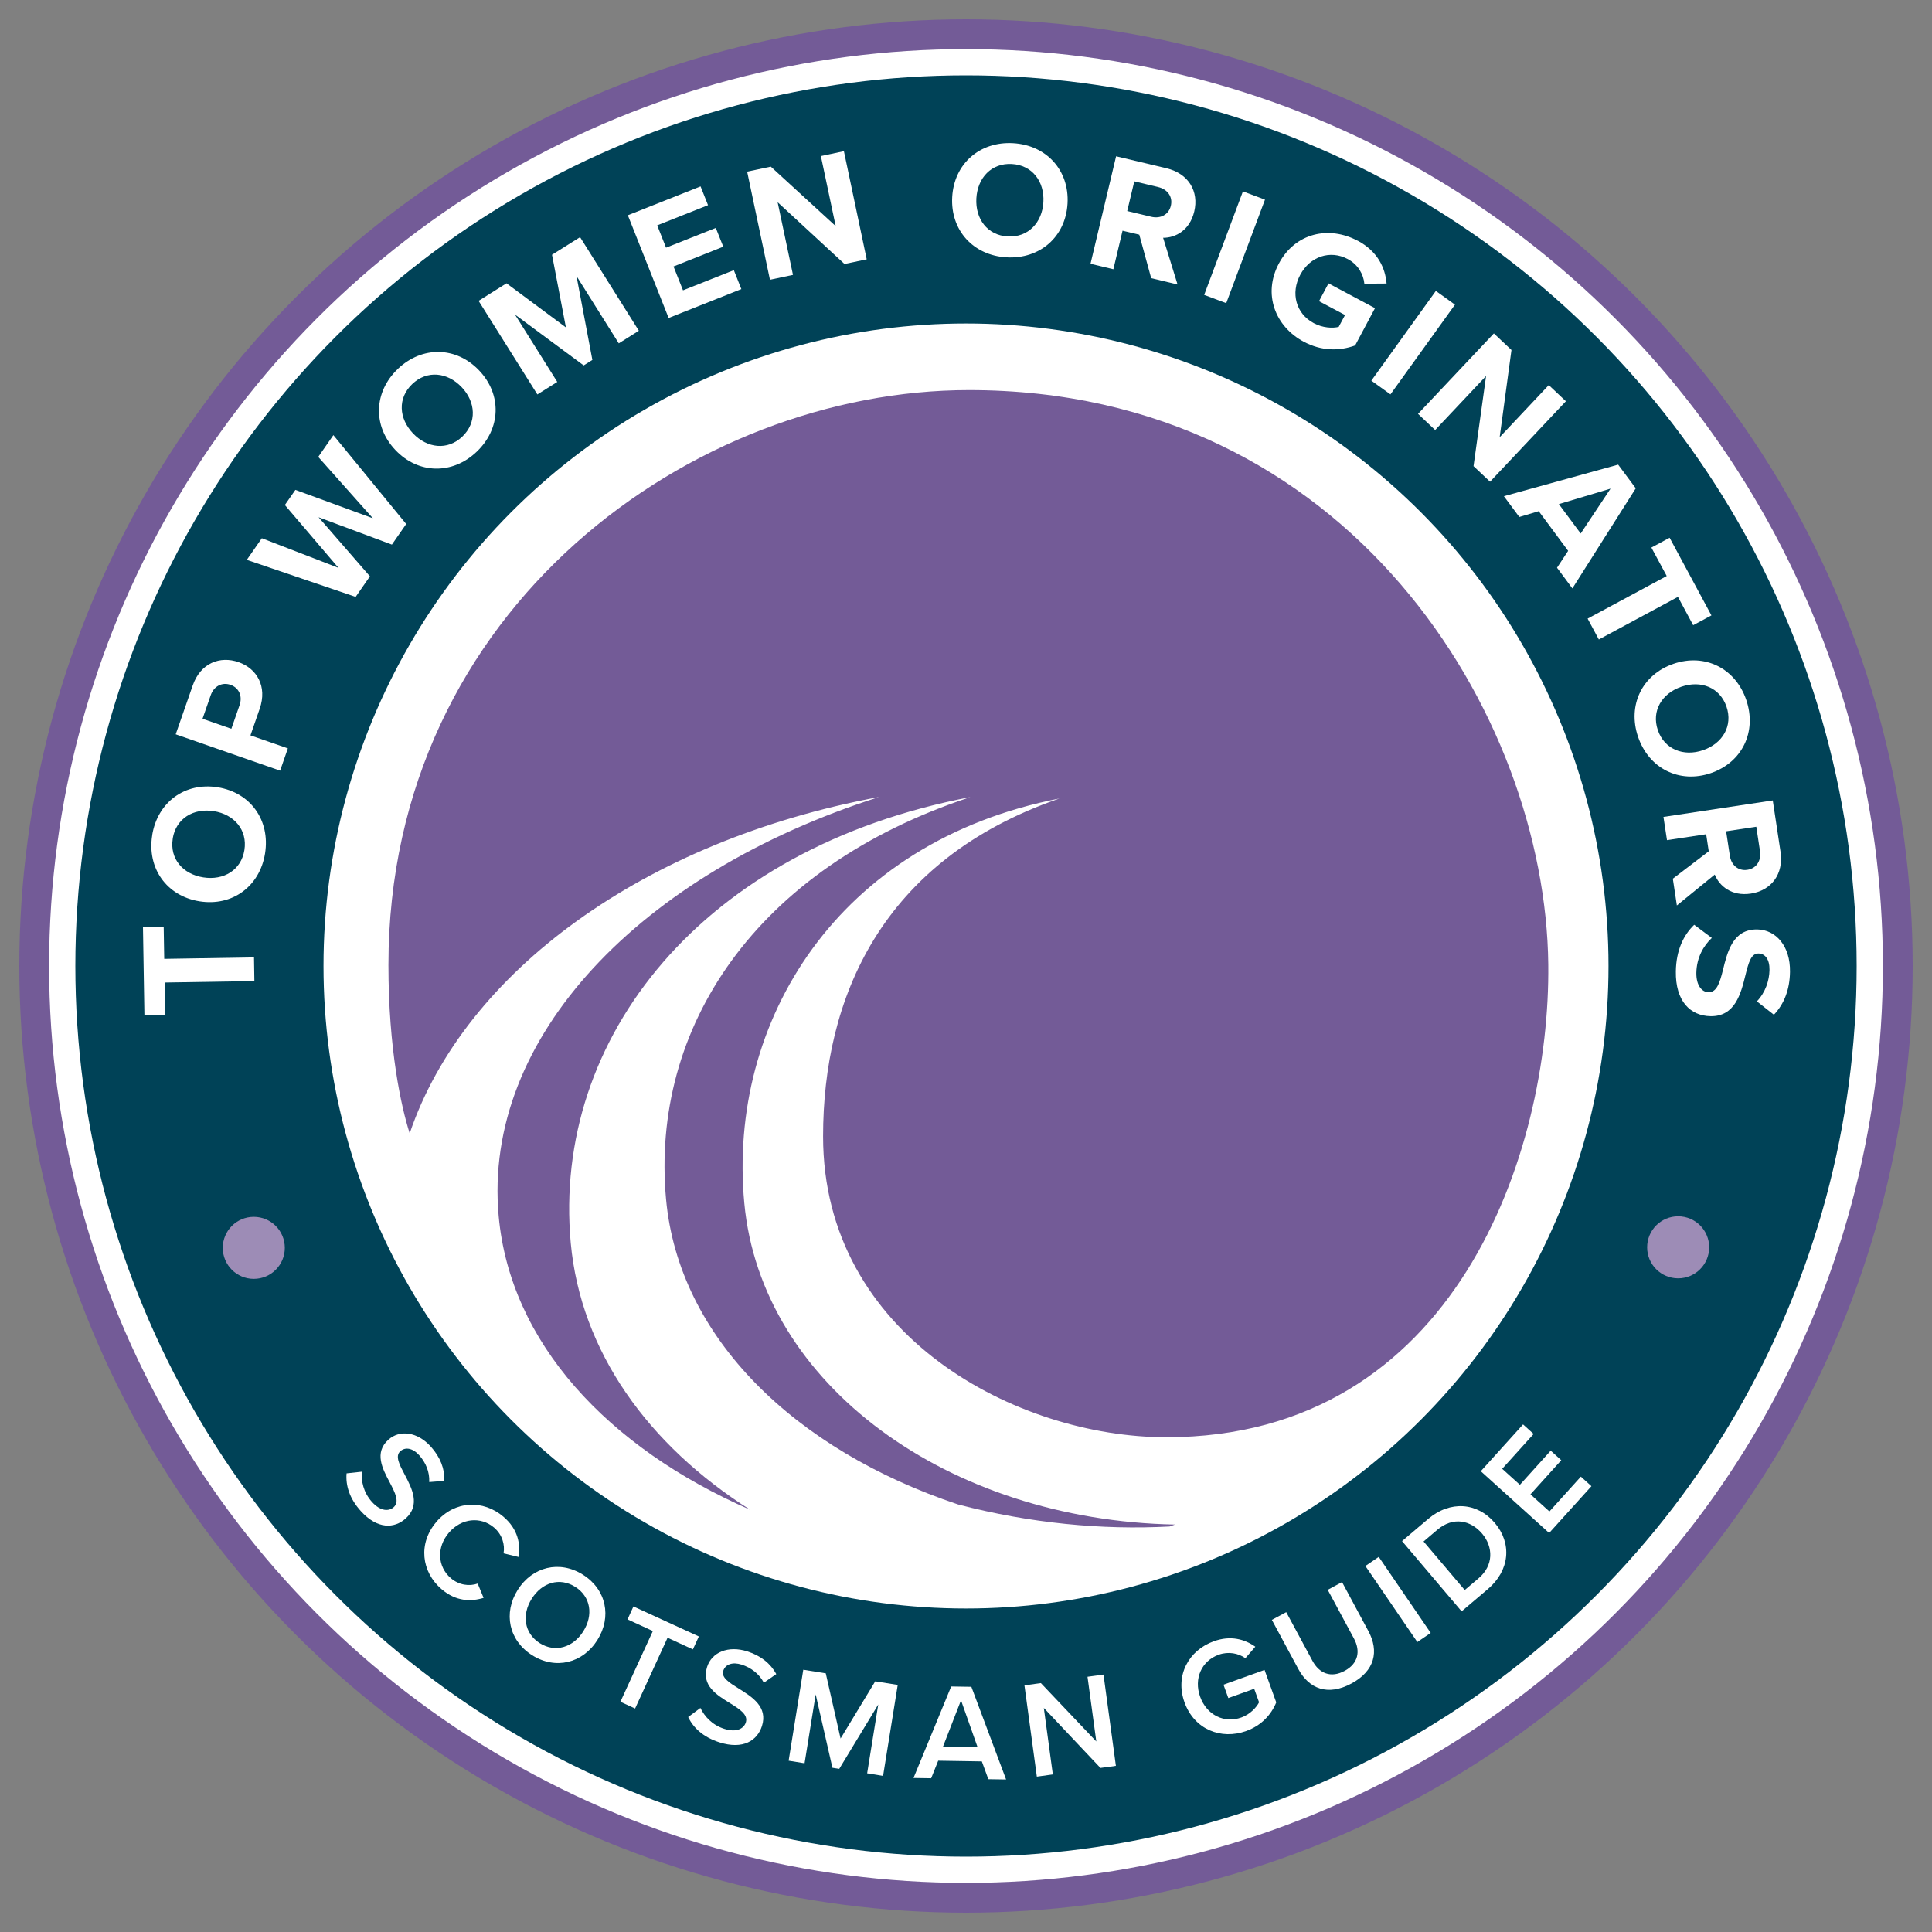 <?xml version="1.0" encoding="UTF-8"?>
<svg id="Layer_1" data-name="Layer 1" xmlns="http://www.w3.org/2000/svg" viewBox="0 0 360 360">
  <rect x="0" y="0" width="360" height="360" fill="#808080" stroke="none"/>
  <defs>
    <style>
      .cls-1 {
        fill: #735b97;
      }

      .cls-2 {
        fill: #fff;
      }

      .cls-3 {
        fill: #004257;
      }

      .cls-4 {
        fill: #9d8cb6;
      }
    </style>
  </defs>
  <circle class="cls-1" cx="180" cy="180" r="176.4"/>
  <circle class="cls-2" cx="180" cy="180" r="170.85"/>
  <circle class="cls-3" cx="180" cy="180" r="165.96"/>
  <circle class="cls-2" cx="180" cy="180" r="119.72"/>
  <g>
    <path class="cls-2" d="M47.4,182.81l-16.73.27.1,6.02-3.86.06-.27-16.42,3.86-.06.1,5.99,16.73-.27.07,4.41Z"/>
    <path class="cls-2" d="M28.35,155.66c.98-6.16,6.09-9.94,12.22-8.96s9.8,6.16,8.82,12.32c-.98,6.13-6.08,9.91-12.21,8.93s-9.8-6.16-8.82-12.29ZM32.19,156.27c-.6,3.75,1.88,6.62,5.69,7.22,3.78.6,7.06-1.34,7.66-5.09s-1.91-6.65-5.69-7.25c-3.81-.61-7.07,1.37-7.67,5.12Z"/>
    <path class="cls-2" d="M52.19,143.6l-19.45-6.77,3.17-9.1c1.47-4.23,5.13-5.54,8.54-4.35,3.38,1.18,5.4,4.49,3.94,8.69l-1.72,4.96,6.97,2.42-1.44,4.14ZM39.27,129.53l-1.53,4.4,5.37,1.87,1.53-4.4c.57-1.63-.06-3.22-1.69-3.79-1.6-.56-3.11.29-3.68,1.92Z"/>
    <path class="cls-2" d="M73.03,101.48l-13.67-5.1,9.57,11.01-2.66,3.83-20.28-6.9,2.8-4.03,14.28,5.52-9.99-11.71,1.96-2.82,14.44,5.29-10.18-11.43,2.82-4.06,13.57,16.56-2.66,3.83Z"/>
    <path class="cls-2" d="M74.13,68.74c4.52-4.3,10.87-4.21,15.15.29s4.06,10.85-.46,15.15c-4.5,4.28-10.85,4.19-15.13-.31-4.28-4.5-4.05-10.85.44-15.12ZM76.82,71.56c-2.75,2.62-2.52,6.4.14,9.2,2.64,2.77,6.43,3.22,9.18.6,2.75-2.62,2.52-6.45-.12-9.22-2.66-2.8-6.45-3.2-9.2-.58Z"/>
    <path class="cls-2" d="M115.3,63.98l-7.88-12.55,2.96,15.64-1.62,1.02-12.8-9.47,7.88,12.55-3.71,2.33-10.95-17.44,5.2-3.27,11.07,8.22-2.59-13.54,5.23-3.28,10.95,17.44-3.74,2.35Z"/>
    <path class="cls-2" d="M124.59,59.25l-7.6-19.14,13.55-5.38,1.39,3.5-9.47,3.76,1.65,4.16,9.27-3.68,1.39,3.5-9.27,3.68,1.77,4.45,9.47-3.76,1.4,3.53-13.55,5.38Z"/>
    <path class="cls-2" d="M157.36,49.19l-12.46-11.51,2.86,13.54-4.29.91-4.25-20.15,4.41-.93,12.09,11.08-2.76-13.05,4.29-.91,4.25,20.15-4.14.87Z"/>
    <path class="cls-2" d="M188.76,26.68c6.23.35,10.51,5.05,10.16,11.24s-5.13,10.38-11.36,10.03c-6.2-.35-10.48-5.04-10.13-11.24s5.13-10.38,11.33-10.03ZM188.54,30.56c-3.79-.21-6.39,2.55-6.61,6.4-.21,3.82,2.05,6.89,5.85,7.1s6.42-2.58,6.64-6.4c.22-3.85-2.08-6.89-5.88-7.1Z"/>
    <path class="cls-2" d="M214.51,51.84l-2.22-8.11-3.12-.74-1.71,7.18-4.26-1.02,4.77-20.03,9.37,2.23c4.17.99,6.08,4.34,5.19,8.06-.84,3.54-3.52,4.91-5.8,4.9l2.69,8.7-4.89-1.17ZM215.83,34.86l-4.47-1.07-1.32,5.53,4.47,1.07c1.71.41,3.26-.37,3.66-2.05.4-1.68-.63-3.07-2.34-3.48Z"/>
    <path class="cls-2" d="M224.38,54.95l7.22-19.29,4.11,1.54-7.22,19.29-4.11-1.54Z"/>
    <path class="cls-2" d="M252.97,44.84c3.76,2,5.15,5.09,5.4,7.99l-4.14.03c-.16-1.73-1.18-3.57-3.08-4.58-3.29-1.76-7.04-.5-8.87,2.93-1.83,3.43-.79,7.24,2.51,9,1.66.89,3.5.99,4.66.7l1.18-2.21-4.85-2.58,1.77-3.32,8.66,4.62-3.7,6.95c-2.96,1.08-6.27,1.06-9.57-.69-5.31-2.83-7.69-8.86-4.64-14.58,3.06-5.75,9.37-7.07,14.68-4.24Z"/>
    <path class="cls-2" d="M255.53,70.93l12.02-16.72,3.56,2.56-12.02,16.72-3.56-2.56Z"/>
    <path class="cls-2" d="M274.57,86.86l2.34-16.8-9.49,10.07-3.19-3.01,14.13-14.99,3.28,3.09-2.2,16.25,9.15-9.71,3.19,3.01-14.13,14.99-3.08-2.9Z"/>
    <path class="cls-2" d="M290.12,105.8l2.08-3.16-5.48-7.39-3.62,1.08-2.87-3.87,21.29-5.88,3.28,4.41-11.81,18.65-2.85-3.84ZM300.1,91.05l-9.63,2.88,4.07,5.48,5.56-8.36Z"/>
    <path class="cls-2" d="M295.83,115.27l14.74-7.94-2.86-5.3,3.4-1.83,7.79,14.47-3.4,1.83-2.84-5.28-14.74,7.94-2.09-3.89Z"/>
    <path class="cls-2" d="M325.39,130.42c2.01,5.9-.73,11.63-6.6,13.64-5.87,2-11.54-.86-13.56-6.76-2-5.87.74-11.6,6.61-13.61s11.55.86,13.55,6.73ZM321.71,131.68c-1.23-3.59-4.76-4.97-8.41-3.72-3.62,1.24-5.61,4.49-4.39,8.08s4.8,4.99,8.42,3.75c3.65-1.25,5.6-4.52,4.38-8.11Z"/>
    <path class="cls-2" d="M311.71,163.73l6.69-5.1-.48-3.18-7.3,1.1-.66-4.33,20.37-3.07,1.44,9.53c.64,4.24-1.75,7.26-5.53,7.83-3.6.54-5.87-1.43-6.72-3.54l-7.06,5.75-.75-4.98ZM327.95,158.6l-.69-4.55-5.62.85.69,4.55c.26,1.74,1.56,2.89,3.27,2.63s2.61-1.74,2.35-3.48Z"/>
    <path class="cls-2" d="M318.98,174.77c-1.54,1.43-2.84,3.66-2.89,6.5-.04,2.41,1.08,3.6,2.26,3.62,1.54.03,2.1-1.76,2.69-4.12.83-3.35,1.82-7.66,6.42-7.58,3.43.06,6.16,3.06,6.08,7.91-.05,3.27-1.08,5.97-3,7.98l-3.17-2.49c1.57-1.64,2.32-3.85,2.35-5.86.03-1.98-.82-3.04-2.05-3.06-1.39-.02-1.85,1.7-2.44,4.07-.83,3.38-1.92,7.69-6.49,7.61-3.77-.06-6.56-2.79-6.47-8.35.06-3.95,1.44-6.77,3.42-8.68l3.29,2.46Z"/>
  </g>
  <g>
    <path class="cls-2" d="M67.43,274.23c-.14,1.72.27,3.84,1.87,5.62,1.65,1.84,3.21,1.75,4.05,1,1.15-1.03.27-2.7-.72-4.61-1.36-2.55-2.95-5.55-.26-7.97,2.1-1.89,5.4-1.5,7.91,1.29,1.79,1.99,2.6,4.16,2.52,6.38l-2.82.22c.1-1.89-.66-3.66-1.87-5-1.19-1.32-2.58-1.59-3.53-.73-.99.9-.15,2.49.83,4.34,1.36,2.58,2.96,5.67.19,8.17-2.12,1.91-5.28,2.05-8.38-1.39-2.12-2.35-2.83-4.79-2.64-7.01l2.84-.31Z"/>
    <path class="cls-2" d="M81.3,283.59c3.43-4.01,8.76-4.18,12.51-.97,2.74,2.34,3.19,5.1,2.83,7.5l-2.81-.68c.29-1.61-.25-3.5-1.76-4.79-2.48-2.12-6.09-1.79-8.43.95-2.34,2.74-2.11,6.35.37,8.47,1.5,1.29,3.44,1.56,5,1l1.1,2.67c-2.33.71-5.11.71-7.84-1.63-3.75-3.21-4.4-8.51-.97-12.51Z"/>
    <path class="cls-2" d="M108.62,293.42c4.35,2.74,5.42,7.85,2.69,12.18s-7.8,5.57-12.15,2.83c-4.35-2.74-5.42-7.85-2.69-12.18s7.8-5.57,12.15-2.83ZM107.19,295.69c-2.94-1.85-6.22-.79-8.11,2.21-1.88,2.98-1.43,6.42,1.5,8.28,2.92,1.84,6.24.77,8.11-2.21,1.89-3,1.41-6.44-1.5-8.28Z"/>
    <path class="cls-2" d="M115.6,317.11l6.05-13.19-4.72-2.17,1.1-2.41,12.19,5.59-1.11,2.41-4.72-2.17-6.05,13.19-2.74-1.26Z"/>
    <path class="cls-2" d="M130.51,318.25c.75,1.56,2.18,3.18,4.46,3.9,2.35.75,3.65-.11,4-1.19.47-1.47-1.13-2.47-2.96-3.61-2.46-1.51-5.35-3.29-4.25-6.75.86-2.7,3.9-4.03,7.48-2.89,2.55.81,4.35,2.28,5.41,4.23l-2.32,1.61c-.87-1.68-2.42-2.82-4.14-3.37-1.69-.54-3.03-.07-3.42,1.15-.41,1.27,1.13,2.22,2.91,3.33,2.48,1.54,5.43,3.4,4.3,6.96-.87,2.72-3.52,4.44-7.93,3.04-3.02-.96-4.86-2.71-5.82-4.71l2.29-1.7Z"/>
    <path class="cls-2" d="M161.58,330.44l2.07-12.83-7.27,11.99-1.27-.2-3.12-13.67-2.07,12.83-2.97-.48,2.73-16.95,4.19.67,2.76,12.15,6.46-10.66,4.19.67-2.73,16.95-2.97-.48Z"/>
    <path class="cls-2" d="M184.16,331.52l-1.21-3.31-8.13-.13-1.31,3.27-3.29-.05,7.02-17.05,3.76.06,6.47,17.27-3.29-.05ZM179.07,316.82l-3.35,8.62,6.43.1-3.08-8.72Z"/>
    <path class="cls-2" d="M205.06,329.44l-10.56-11.19,1.68,12.39-2.98.41-2.31-17.01,3.06-.42,10.33,10.88-1.64-12.06,2.98-.41,2.31,17.01-2.88.39Z"/>
    <path class="cls-2" d="M226.19,305.82c3.15-1.13,5.75-.37,7.72,1.02l-1.85,2.14c-1.28-.91-3.15-1.3-4.96-.65-3.2,1.15-4.69,4.45-3.47,7.84,1.22,3.39,4.48,5.01,7.68,3.86,1.65-.59,2.82-1.89,3.3-2.83l-.91-2.52-4.82,1.73-.9-2.49,7.65-2.75,2.18,6.05c-.96,2.34-2.8,4.32-5.6,5.33-4.67,1.68-9.67-.27-11.49-5.33-1.82-5.06.8-9.72,5.47-11.4Z"/>
    <path class="cls-2" d="M237,301.84l2.67-1.44,4.88,9.06c1.29,2.4,3.47,3.25,6.01,1.88,2.51-1.35,3.01-3.64,1.72-6.04l-4.88-9.06,2.67-1.44,4.91,9.13c2.02,3.76,1.21,7.41-3.16,9.77-4.4,2.37-7.9,1.01-9.9-2.71l-4.93-9.15Z"/>
    <path class="cls-2" d="M264.1,305.97l-9.68-14.17,2.49-1.7,9.68,14.17-2.49,1.7Z"/>
    <path class="cls-2" d="M272.35,300.25l-11.1-13.09,4.87-4.13c4.08-3.46,9.15-3.1,12.41.74,3.26,3.85,2.78,8.88-1.3,12.34l-4.87,4.13ZM272.93,296.28l2.57-2.18c2.85-2.41,2.76-5.85.67-8.33-2.15-2.53-5.42-3.2-8.34-.72l-2.57,2.18,7.67,9.05Z"/>
    <path class="cls-2" d="M288.65,285.64l-12.73-11.5,7.88-8.72,1.97,1.78-5.86,6.49,3.3,2.98,5.74-6.36,1.97,1.78-5.74,6.36,3.53,3.19,5.86-6.49,1.97,1.78-7.88,8.72Z"/>
  </g>
  <path class="cls-1" d="M163.72,148.54c-44.24,14.11-73.84,44.7-70.8,78.06,2.13,23.51,20.22,43.09,46.86,54.72-18.95-12.02-31.55-29.42-33.43-49.7-3.51-38.3,24.66-73.62,74.46-83.09-40.2,13.25-59.61,43.14-56.7,74.93,2.37,25.79,23.95,46.7,54.43,56.88,13.46,3.51,26.8,4.77,39.4,4.1l.99-.36c-42.23-.82-77.09-26.02-80.24-59.91-3.16-33.87,17.39-67.31,58.72-75.38-33.31,11.48-44.04,37.37-44.04,62.95,0,37.24,36.18,56.07,63.95,56.07,53.94,0,71.56-53.15,71.18-88.11-.51-46.36-36.99-107.01-107.94-107.01-51.3,0-108.18,40.5-108.18,107.13,0,15.71,2.39,26.48,3.96,31.36,10.22-30.12,43.81-54.56,87.38-62.65Z"/>
  <circle class="cls-4" cx="47.29" cy="232.52" r="5.78"/>
  <circle class="cls-4" cx="312.7" cy="232.42" r="5.78"/>
</svg>